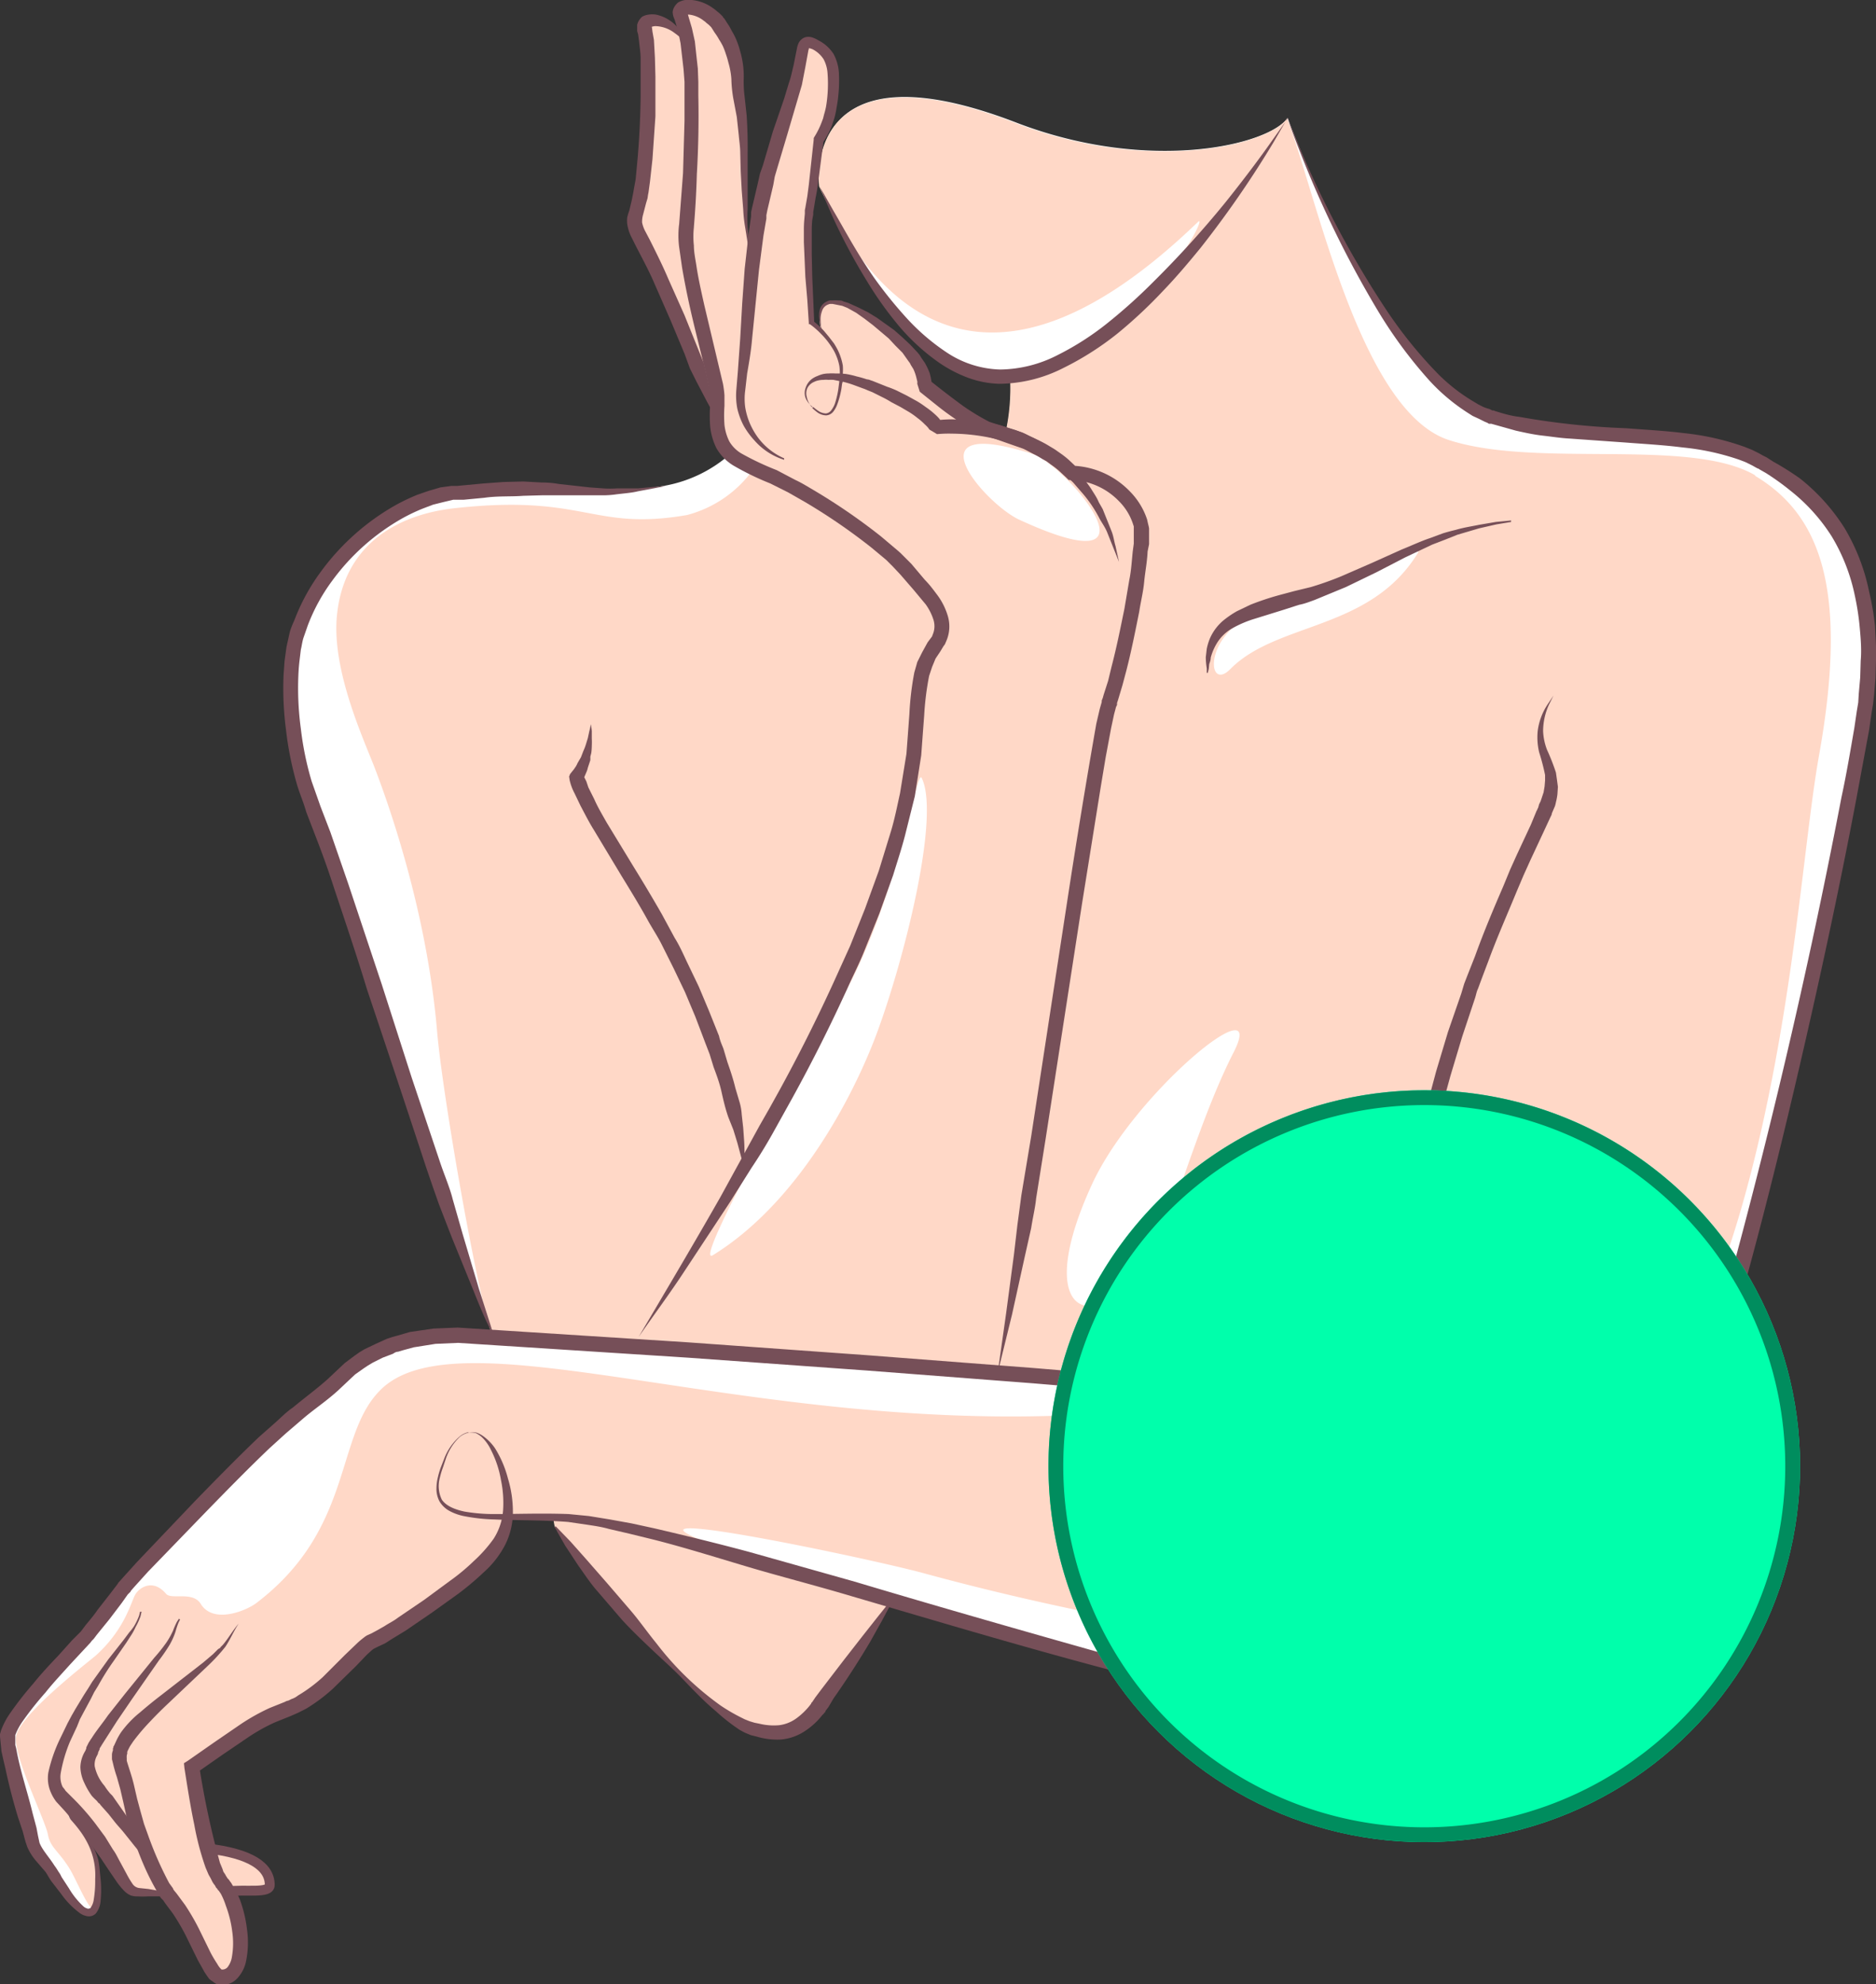 <?xml version="1.0" encoding="UTF-8"?>
<svg xmlns="http://www.w3.org/2000/svg" viewBox="0 0 380.4 402.2">
  <rect x="0" y="0" width="380.4" height="402.2" fill="#333333" stroke="none"/>
  <defs>
    <style>.d{fill:#764f58}</style>
  </defs>
  <g style="isolation:isolate">
    <path fill="#fff" d="M357.3 93.6c-13.1-7.7-36.9-3.4-54.8-9.2S267 39.8 261.1 23.9c-3.8 5.5-28 11.3-54.9 1-44-17-40 12.8-40 12.8 8.2 17.5 20.4 37.8 36 38.6a19.1 19.1 0 0 0 2.7 0 41.8 41.8 0 0 1-1 11.7 37 37 0 0 0-2.7-.7c-4.3-1.2-13.7-9-13.7-9s1.1-5-10-13-12-2.2-10.8 2a16.7 16.7 0 0 0-2.3-2c0-1.9-1.3-18-.3-22.4s1.9-14.6 1.9-14.6a16.6 16.6 0 0 0 2.5-6.4c.5-3.5 1.6-9.5-2-12.1-4.6-3.3-3.3.1-5.2 7.3s-5.5 15.3-7.4 26.1a125.3 125.3 0 0 0-1.5 9.8c-.3-1.6-1-5.4-1.2-8-.3-4.9-.2-8.6-.3-15s-1.4-11.6-1.3-13.5a19.8 19.8 0 0 0-4.2-12c-3.6-4.1-8.8-3.5-7.3-1a25.6 25.6 0 0 1 1.4 5.6c-3.4-6.2-9.1-5.6-8.7-3.7 1.4 6 .8 26.2-.8 34s-2.5 3.7 3 15c4.5 9.1 9.6 23.1 11.6 28.5a21.3 21.3 0 0 1 .8 3.3 8.8 8.8 0 0 0 2.7 5.8 27.4 27.4 0 0 1-13 6.4c-19.3 3.3-16.6-1.3-43.1 1.6-12 1.3-27.6 13.8-31.8 28.8-3 10.9 0 26.5 2.2 32s8.8 23.8 12.8 37 22.4 67.8 25 73.3l-2.5-.2c-14-1.6-23.5 3-29 8.6s-7 3-37.5 35.8c0 0-3 3-5.9 6.4l-2.2 2.9c-1 1.3-3.5 4.7-5.5 7s-16 16.4-16 20.5 4.5 18.2 5 20.9 2.6 4 4.8 7.6 10 15.3 8.4-2.3c-.5-4.2-3.7-8-5.3-9.5-.4-.4-.7-2.3-.8-3.3a76.4 76.4 0 0 1 9.2 12.3c3.7 5.8 3.1 6 7.1 6 3.6 0 4.6.7 4.8.9 5.3 6.7 7.3 15.2 9.9 16 5.6.8 4.9-11.3 1.6-17.3 3.5-.5 8.5.5 8.5-1.3 0-3.8-4-6.4-12.6-7.4a154.7 154.7 0 0 1-3.2-16.5c9.7-6.6 12.6-9.5 19.7-11.9s14.2-12.5 16.7-13.6 6.6-3.5 17.4-11.5c6.8-5 9.6-9 10.2-13.6h9.4a12.3 12.3 0 0 0 .3 1.9c5.8 8.2 30 38.1 40 41 4.7 1.3 9 1.4 13.3-4.3 5.6-7.3 13-18.7 15-21.7 13.7 4 28 8.2 41.7 11.9 42.6 11.6 58.6 11.6 78.5 15s18-4.2 27.8-24.2c22.6-45.8 42.6-145.6 48.5-178.4 6-34.3-7.2-47.4-20.2-55.2Z"></path>
    <path fill="#ffd8c7" d="M356 96.4c-13.2-7.8-44.3-1.4-62.2-7.2S267 39.8 261 24c-3.8 5.5-28 11.3-54.9 1-44-17-40 12.8-40 12.8 8.2 17.5 29.5 52.8 76.8 7.2 2.6-2.5-10.6 25-38.1 31.4a41.8 41.8 0 0 1-1 11.7 37 37 0 0 0-2.7-.7c-4.3-1.2-13.7-9-13.7-9s1.1-5-10-13-12-2.2-10.8 2a16.7 16.7 0 0 0-2.3-2c0-1.9-1.3-18-.3-22.4s1.9-14.6 1.9-14.6a16.6 16.6 0 0 0 2.5-6.4c.5-3.5 1.6-9.5-2-12.1-4.6-3.3-3.3.1-5.2 7.3s-5.5 15.3-7.4 26.1a125.3 125.3 0 0 0-1.5 9.8c-.3-1.6-1-5.4-1.2-8-.3-4.9-.2-8.6-.3-15s-1.4-11.6-1.3-13.5a19.8 19.8 0 0 0-4.2-12c-3.6-4.1-8.8-3.5-7.3-1a25.6 25.6 0 0 1 1.4 5.6c-3.4-6.2-9.1-5.6-8.7-3.7 1.4 6 .8 26.2-.8 34s-2.5 3.7 3 15c4.5 9.1 9.6 23.1 11.6 28.5a21.3 21.3 0 0 1 .8 3.3c.3 2.7 2.7 6.2 7.4 8.9a24 24 0 0 1-13.4 9.2c-19.3 3.3-20.5-4.3-47-1.4-12 1.3-22.7 7.6-24 22-1 11.1 5.6 25.2 7.7 30.7s10.4 27.8 12.6 53c1.1 13.6 8.8 57 11.4 62.4 9.4.3 64 2.7 95.5 6.5 24.2 2.9 66.2 5 37 8.1-74.7 8-139-21.2-155.6-3.7-9 9.3-5.2 28-25 43-2.2 1.6-8.7 4.2-11.2.1-1.6-2.6-5.9-.8-7-2-2.6-3.1-5.3-1.4-6.2 0s-2 7-8.1 12.5c-2.4 2-16 12.5-16.2 16.7s6 16.8 6.5 19.5 2 3.2 4.3 6.8 7.1 17.3 5.6-.2c-.5-4.3-3.8-8-5.3-9.6-.4-.3-.7-2.3-.8-3.2a76.4 76.4 0 0 1 9.2 12.2c3.6 5.8 3 6 7 6 3.7 0 4.7.8 4.8 1 5.3 6.6 7.4 15.2 10 16 5.6.7 4.9-11.3 1.6-17.3 3.5-.5 8.5.5 8.5-1.3 0-3.9-4-6.4-12.6-7.4a154.7 154.7 0 0 1-3.2-16.6c9.7-6.5 12.6-9.4 19.6-11.8s14.3-12.5 16.7-13.6 6.7-3.5 17.5-11.5c6.7-5 9.6-9.1 10.2-13.7l9.4.1a12.3 12.3 0 0 0 .3 1.8c5.8 8.3 30 38.1 40 41 4.7 1.3 9 1.5 13.3-4.2 5.6-7.4 13-18.8 15-21.8-92.2-27-6.8-9.3 6.9-5.5 42.6 11.6 82.8 16.2 102.6 19.6s21 1.5 30.8-18.5c10-20.4 24.8-49 32.7-77.7 9.8-35.5 11.8-71 15-89 6.2-34.4.1-49.2-13-57ZM177.7 209.7c-4.7 12.5-15.8 34-33.1 44.7-4.1 2.6 14-30.4 25.6-51 12.2-21.6 15.6-48 16.7-45.7 3.8 7.8-3.6 37-9.2 52ZM209.3 92c7 2.2 28.2 27.5-2.5 13.4-6.8-3-23.1-21.5 2.5-13.4Zm40.9 121.2c-5.7 11.1-10.2 26.1-13.4 34.2-9.7 24.2-30 24.3-15.3-7.5 8.6-18.5 35.7-40.6 28.7-26.7Zm-.7-77.6c-5.2 5.3-5.7-9.2 8.3-12.1 17.8-3.8 31-13.6 29.7-11.4-9.7 15.8-28.5 13.9-38 23.5Z"></path>
    <path d="M95 290.4a3.6 3.6 0 0 1 1.6 0 5.2 5.2 0 0 1 1.5.8 9.8 9.8 0 0 1 2.3 2.4 22 22 0 0 1 2.6 6.1 23.3 23.3 0 0 1 1 6.7 14.8 14.8 0 0 1-1.6 6.8 19.3 19.3 0 0 1-4.2 5.4A59.2 59.2 0 0 1 93 323l-5.3 3.8-5.4 3.7-2.8 1.7-1.4.9-1.5.7-.4.2-.2.1h-.1.1a2.7 2.7 0 0 0-.6.4l-1 .9-2.2 2.3-4.7 4.6a34.8 34.8 0 0 1-5.5 4.1l-1.6.8-1.6.7-3 1.2a37.4 37.4 0 0 0-5.4 3l-5.3 3.6-5.3 3.7.6-1.4a172.3 172.3 0 0 0 4.2 19.6l.5 1.2.2.6.4.6a2.2 2.2 0 0 0 .3.5l.1.2.3.3.2.3.3.4.4.7a19.1 19.1 0 0 1 1.4 2.8 26.5 26.5 0 0 1 1.4 6 18.9 18.9 0 0 1-.2 6.3 7.2 7.2 0 0 1-1.6 3.3 4.2 4.2 0 0 1-1.8 1.3 4.7 4.7 0 0 1-2.2.2h-.1a4 4 0 0 1-1-.6 5.6 5.6 0 0 1-.8-.6l-.5-.7-.4-.6-1.4-2.5-2.4-4.9a44.6 44.6 0 0 0-2.7-4.6l-1.5-2-.4-.6-.2-.2-.1-.1-.2-.2-.7-1.2a50.7 50.7 0 0 1-2.6-5.1 71 71 0 0 1-2-5.1l-.9-2.7-.8-2.6-.6-2.7-.6-2.6-.7-2.5a27.8 27.8 0 0 1-.8-2.8l-.2-.8v-1a3 3 0 0 1 .2-.8v-.4l.1-.2v-.2l.1-.1.6-1.3a15 15 0 0 1 .8-1.4 20.8 20.8 0 0 1 3.9-4.1 91 91 0 0 1 4.3-3.5l8.5-6.6 2-1.7 1-1 .3-.2h.1l.1-.2.5-.5c1.1-1.3 2-2.9 3.2-4.3-1 1.5-1.7 3.2-2.7 4.7a37.4 37.4 0 0 1-3.7 4l-7.9 7.5a84 84 0 0 0-3.8 3.8A42.6 42.6 0 0 0 27 353l-.6.9a12 12 0 0 0-.6 1.2v.4a1 1 0 0 0-.1.4 3.3 3.3 0 0 0 0 .5v.5c.4 1.4 1.1 3.3 1.5 5.1l.6 2.6.7 2.6.7 2.5.9 2.5a71.6 71.6 0 0 0 4.2 9.5l.8 1.1v.1H35h.1l.2.3.5.6 1.7 2.3a46.7 46.7 0 0 1 2.8 4.8l2.4 4.9A24.7 24.7 0 0 0 44 398l.3.5.3.4.3.3h.1-.2a1.4 1.4 0 0 0 1.3-.4 4.5 4.5 0 0 0 .9-2 16.2 16.2 0 0 0 .1-5.2 22.8 22.8 0 0 0-1.3-5.3 15 15 0 0 0-1-2.4l-.4-.6-.2-.2-.2-.3-.2-.2-.2-.4a5.8 5.8 0 0 1-.5-.7l-.4-.8-.4-.7-.6-1.4a55.9 55.9 0 0 1-2.3-8.7c-.8-3.8-1.4-7.7-2-11.5l-.1-1 .8-.5 5.3-3.7 5.4-3.7a42 42 0 0 1 5.9-3.3l3-1.2.4-.2.4-.1.6-.3a4 4 0 0 0 1.3-.7 30.7 30.7 0 0 0 5-3.7l4.5-4.5 2.4-2.3a15.1 15.1 0 0 1 1.4-1.2 6.7 6.7 0 0 1 .7-.5l.9-.4 1.3-.7 1.4-.8c.9-.6 1.8-1 2.7-1.7l5.3-3.6 5.3-3.9a41.7 41.7 0 0 0 4.8-4 28.3 28.3 0 0 0 4-4.5 12.4 12.4 0 0 0 1.9-5.6 22.5 22.5 0 0 0-.4-6.2 21.2 21.2 0 0 0-2-6.1 9 9 0 0 0-1.7-2.5 5 5 0 0 0-1.4-1 3.6 3.6 0 0 0-1.5-.1ZM261.1 23.9l-2.9 5a206.7 206.7 0 0 1-14.8 21.4c-2.3 2.8-4.8 5.8-7.6 8.7a96 96 0 0 1-9.2 8.6 60.1 60.1 0 0 1-11 7 29.1 29.1 0 0 1-13 3.2 20 20 0 0 1-6.5-1.3 26.7 26.7 0 0 1-5.7-3 42.6 42.6 0 0 1-8.6-8 72.7 72.7 0 0 1-6-8.5 118.8 118.8 0 0 1-7.3-13.8l-1.7-4-.6-1.4 2.9 5.1c1.9 3.2 4.4 8 8 13.2a87 87 0 0 0 6.4 8 43.7 43.7 0 0 0 8.4 7.3 20.5 20.5 0 0 0 10.9 3.5 26 26 0 0 0 11.6-2.9 56.6 56.6 0 0 0 10.4-6.7 109.8 109.8 0 0 0 9-8.1A203 203 0 0 0 248.5 41c4-5 7.2-9.3 9.3-12.3l3.4-4.8Z" class="d"></path>
    <path d="M95 290.4a4.5 4.5 0 0 0-1.7.8 10.9 10.9 0 0 0-2.9 4.5l-.6 1.8a15.9 15.9 0 0 0-.6 2 6.3 6.3 0 0 0 .4 4.5c.9 1.3 2.7 2 4.6 2.4a35 35 0 0 0 6.2.5c4.4 0 9.4-.2 14.9 0l4.1.4 4.3.7 4.4.8 4.6 1c6 1.4 12.6 3 19.3 4.8l21.3 6c14.7 4.4 30.7 9 47.7 13.8s35 9 53.9 11.7c4.7.8 9.5 1.3 14.3 2l14.6 2.2a31 31 0 0 0 7 .3 9.4 9.4 0 0 0 5.9-2.5 20 20 0 0 0 3.8-5.9l3-6.8 3-7 1-1.7.7-1.7 1.6-3.5 1.6-3.5 1.4-3.5 2.8-7c3.5-9.5 6.8-19.2 9.8-29a1317.4 1317.4 0 0 0 28-116.9c1-4.6 1.8-9.4 2.6-14l.5-3.4.3-1.8.1-1.7.3-3.4.1-3.4c.2-2.2 0-4.5-.2-6.7a52.3 52.3 0 0 0-1-6.5 38 38 0 0 0-4.7-12 37 37 0 0 0-8.3-9.2 52 52 0 0 0-5-3.6l-1.4-.8-.1-.1h-.1l-.4-.2-.7-.4-1.4-.7-1.3-.5a49.8 49.8 0 0 0-11.5-2.5c-3.9-.5-7.8-.7-11.6-1l-11.3-.8c-1.9-.1-3.7-.4-5.5-.6s-3.6-.6-5.4-1l-5-1.4h-.5l-.3-.2-.5-.2-1.2-.6-1.3-.6-1.1-.7a39 39 0 0 1-7.6-6.4A91.7 91.7 0 0 1 279.4 63a214 214 0 0 1-15.7-32c-1.8-4.5-2.6-7-2.6-7l2.8 6.8a199.6 199.6 0 0 0 16.8 31.4 90 90 0 0 0 10.8 13.5 36.4 36.4 0 0 0 7.3 5.7l1 .6 1 .5a8.6 8.6 0 0 0 1.2.4l.6.3h.3l.2.1c1.6.5 3.2 1 5 1.2a154.4 154.4 0 0 0 21.6 2.3c3.8.3 7.8.5 11.8 1a52.5 52.5 0 0 1 12.3 2.8l1.5.6 1.4.7.7.4.4.2a2.3 2.3 0 0 1 .2.1l.2.1 1.4.9A56.7 56.7 0 0 1 365 97a40.2 40.2 0 0 1 9 10 41 41 0 0 1 5 12.9 55.5 55.5 0 0 1 1.2 7c.1 2.3.3 4.6.2 7l-.1 3.5-.3 3.6-.2 1.7-.3 1.8-.5 3.5-2.6 14c-3.6 19-7.8 38.4-12.4 58s-9.7 39.6-15.7 59.3c-3 9.8-6.3 19.6-9.8 29.2l-2.9 7.1-1.5 3.6-1.6 3.5-1.5 3.4-.8 1.8-.8 1.7-3.1 6.9-3.1 7a22.9 22.9 0 0 1-4.4 6.6 11.4 11.4 0 0 1-3.6 2.4 14.3 14.3 0 0 1-4 1 33.5 33.5 0 0 1-7.8-.3c-5-.7-9.7-1.6-14.5-2.2l-14.4-2c-19.1-2.7-37.3-7.2-54.3-11.8s-33-9.4-47.7-13.7c-7.4-2.2-14.5-4-21.2-6s-13.1-4-19.1-5.5l-4.5-1.1-4.3-1c-1.4-.4-2.8-.6-4.1-.8l-4.1-.6c-5.3-.4-10.3-.3-14.8-.5a36.8 36.8 0 0 1-6.4-.7 10.4 10.4 0 0 1-2.8-1 5.3 5.3 0 0 1-2.1-2 5.4 5.4 0 0 1-.6-2.6 9.9 9.9 0 0 1 .3-2.3 15.6 15.6 0 0 1 .6-2l.7-1.8a11.2 11.2 0 0 1 3.2-4.5 4.4 4.4 0 0 1 1.7-.8Z" class="d"></path>
    <path d="M299.3 294.5a2.8 2.8 0 0 1-.2.5 3.3 3.3 0 0 1-1 1.1 11.3 11.3 0 0 1-5.5 1.8 16.7 16.7 0 0 1-9.2-1.6 13.8 13.8 0 0 1-2.4-1.6 20.7 20.7 0 0 1-2.2-2 9.5 9.5 0 0 1-1.8-2.9 9.1 9.1 0 0 1-.7-3.6 11 11 0 0 1 .8-3.7l.3-.8.3-.7.7-1.6.6-1.6.5-1.6.4-1.6.4-1.7c1-4.6 1.7-9.7 2.5-14.9s1.6-10.6 2.6-16.1 2.2-11 3.6-16.5l2.2-8.2 2.4-8 2.7-7.8.6-2 .7-1.8 1.5-3.8c1.8-5 3.8-9.7 5.7-14.1l1.4-3.4 1.4-3.1 2.8-6 1.2-2.9.1-.1v-.1c0-.1 0 0 0 0l.2-.4.2-.7.3-.6.2-.6.4-1.2.2-1.2.1-1.2v-1.1a44 44 0 0 0-1.2-4.6 13 13 0 0 1-.3-4.3 12.6 12.6 0 0 1 2-5.4l1.2-1.8-.9 1.8a13 13 0 0 0-1.2 5.4 11.8 11.8 0 0 0 .8 3.8 43.1 43.1 0 0 1 1.8 4.6l.2 1.4.2 1.5-.1 1.5a11.7 11.7 0 0 1-.3 1.6 6 6 0 0 1-.2.8l-.3.7-.3.7-.1.4-.1.2-.1.2-1.3 2.8-2.8 6-1.4 3.1-1.4 3.3c-1.8 4.4-3.9 9.1-5.7 14l-1.4 3.7-.7 1.9c-.3.6-.4 1.3-.6 1.9l-2.6 7.8-2.4 8-2.2 8a265.5 265.5 0 0 0-6.1 32.4c-.8 5.2-1.5 10.3-2.6 15l-.4 1.9-.5 1.8-.5 1.7c-.1.6-.4 1-.6 1.6l-.7 1.6-.3.8-.3.7a8.2 8.2 0 0 0-.6 2.7c0 1.7.8 3 1.8 4.5a18.7 18.7 0 0 0 1.7 2 11.3 11.3 0 0 0 1.8 1.5 15.6 15.6 0 0 0 8 2.5 11.2 11.2 0 0 0 5.4-.9 3 3 0 0 0 1-1 2.6 2.6 0 0 0 .3-.4Z" class="d"></path>
    <path d="m13.5 365.4.2 1a13.5 13.5 0 0 0 .4 1.5 2.8 2.8 0 0 0 .3.7l.8.7a21.6 21.6 0 0 1 3.3 4.4l.8 1.5a14.2 14.2 0 0 1 .6 1.7 13.7 13.7 0 0 1 .3 2l.2 2a22.4 22.4 0 0 1 0 4.4 4.6 4.6 0 0 1-1 2.6 2 2 0 0 1-1.8.5 3.7 3.7 0 0 1-1.4-.6 17.2 17.2 0 0 1-3.8-3.9l-1.7-2.2c-.6-.7-1-1.6-1.5-2.3l-1.9-2.2a11.2 11.2 0 0 1-1.8-2.9l-.3-.9-.2-.7-.4-1.5-1-3a121.1 121.1 0 0 1-2.5-9.7l-.4-1.7-.4-1.8-.1-1-.1-1-.1-1a1.5 1.5 0 0 1 0-.2v-.3l.2-.7a15.4 15.4 0 0 1 1.9-3.6 69.7 69.7 0 0 1 4.7-6c1.6-2 3.4-3.9 5.2-5.8l2.6-2.9 1.5-1.5.3-.3.3-.4.6-.8c.8-1 1.7-2 2.5-3.2l2.5-3.2 1.3-1.7.3-.4.1-.2.2-.2.8-.9 2.8-3.1 12-12.6c4.1-4.2 8.3-8.5 12.7-12.7l3.4-3c1.1-1 2.3-2.2 3.5-3 2.4-2 5-3.9 7.1-5.8l3.4-3.2 2-1.5 1-.7 1-.6 2.3-1.1 2.2-1 1.2-.4 1.1-.3 2.4-.7 4.8-.7 4.9-.2 9.4.6 37.4 2.4 36.2 2.6 33.8 2.6 15.6 1.3L240 280c4.7.4 9.1.8 13.4 1.4l12 1.7 5.6.8 5.1.8 4.7.9 4.3 1a44.3 44.3 0 0 1 7 2 25.7 25.7 0 0 1 5 2.5 5.5 5.5 0 0 1 2.2 2.4 2 2 0 0 1 0 1.1 1.9 1.9 0 0 0 0-1 5.4 5.4 0 0 0-2.4-2.3 38.7 38.7 0 0 0-12-3.7l-4.3-.7-4.7-.5-5.1-.6-5.5-.5-12.2-1-6.5-.6-6.9-.7-14.6-1.3-15.6-1.3-33.8-2.6-36.2-2.6-37.3-2.4-9.3-.6-4.6.2-4.4.7-2.2.6-1 .3c-.4 0-.7.2-1 .4l-2.1.8-2 1-1 .6-.9.6-1.7 1.2-1.7 1.6-1.7 1.6c-2.4 2.2-5 3.9-7.2 5.8l-3.5 3-3.3 3c-4.4 4.2-8.5 8.4-12.6 12.6l-12 12.4-2.8 3.1-.7.8v.1l-.2.2-.4.4-1.2 1.7-2.5 3.3-2.6 3.2-.6.8-.4.4-.3.4-1.4 1.5-2.7 2.9c-1.7 1.9-3.5 3.8-5 5.7a66.1 66.1 0 0 0-4.6 5.8 12.5 12.5 0 0 0-1.5 2.8v.4c0 .1 0-.1 0 0v1.6l.2.8c.8 4.5 2.3 8.8 3.3 13l.8 3 .3 1.6.3 1.4c.5 1.4 2 3 3 4.6a12.8 12.8 0 0 1 .8 1.2l.4.6.3.6 1.5 2.3a15.8 15.8 0 0 0 3 3.7 2 2 0 0 0 .9.4l.4-.1a3.6 3.6 0 0 0 .7-1.7 22.8 22.8 0 0 0 .3-4.2c.3-5.5-2.5-9.2-4.3-11.3l-.7-.8a2.8 2.8 0 0 1-.4-1 14 14 0 0 1-.2-1.3l-.2-1.1Z" class="d"></path>
    <path d="m34.6 384.8-.2-.1-.5-.2a6.2 6.2 0 0 0-1-.1h-3a18.5 18.5 0 0 1-2 0 4 4 0 0 1-1.4-.2 4.2 4.2 0 0 1-1.3-.9 14.6 14.6 0 0 1-1.7-2.1L22 379l-1.6-2.4-1.8-2.5-1.9-2.5c-1.3-1.7-2.6-3.5-4.1-5.1l-1.2-1.3a10.2 10.2 0 0 1-.6-.9 8.5 8.5 0 0 1-.5-1 7.2 7.2 0 0 1-.5-4 30.8 30.8 0 0 1 2.4-6.9l1.5-3.1.8-1.5.8-1.4 1.7-2.8.9-1.4.8-1.3 3.3-4.6 3-3.8 1.2-1.6a11 11 0 0 0 1-1.3 13.2 13.2 0 0 0 1-2.1l.2-.8h.3l-.2.9a13.5 13.5 0 0 1-1 2.2 12.3 12.3 0 0 1-.8 1.5l-1.1 1.7-2.7 3.9c-1 1.4-2 3-3 4.8l-.8 1.3-.7 1.4L17 347l-.8 1.5-.6 1.5-1.4 3a29.7 29.7 0 0 0-1.9 6.5 4.7 4.7 0 0 0 .4 2.7l.4.5.2.3.2.2 1.2 1.2a51 51 0 0 1 4.6 5.2l2 2.7 1.6 2.6c.6.8 1 1.7 1.5 2.6l1.3 2.4a18.3 18.3 0 0 0 1.2 2 1.9 1.9 0 0 0 1.3.8l1.9.2 1.7.3.7.1.7.3a5 5 0 0 1 1 .4l.6.3.1.2Z" class="d"></path>
    <path d="m36.5 328.3-.3.6a15.8 15.8 0 0 0-.6 1.8 14 14 0 0 1-1.2 2.7 34.1 34.1 0 0 1-2.2 3.2l-5.5 7.9-3 4.4-3 4.7-.3.5-.2.3v.2l-.1.2-.2.4c0 .3-.2.6-.3.8a3.7 3.7 0 0 0-.4 2 8.8 8.8 0 0 0 2 4 11.7 11.7 0 0 0 .7 1l.4.5.3.3.2.2 1.4 2 1.4 2 1.2 1.8 2 3.4c.5 1 1 2 1.2 2.7s.7 1.4.8 1.8l.3.6-.3.1-1.7-2-1.8-2.2-2.4-3-1.4-1.6-1.5-1.9-1.6-1.8-.2-.3c0 .1 0 0 0 0l-.2-.1-.4-.5a13.6 13.6 0 0 1-1-1 15.4 15.4 0 0 1-1.5-2.6 7.9 7.9 0 0 1-.8-3.2 6.6 6.6 0 0 1 1-3.3l.2-.5v-.2c0-.1 0 0 0 0l.3-.6.1-.2.1-.2.2-.3a7.4 7.4 0 0 1 .4-.6c1-1.6 2.2-3 3.3-4.6l3.4-4.3 6-7.4a32.1 32.1 0 0 0 2.4-3 15.7 15.7 0 0 0 1.4-2.5 15.3 15.3 0 0 1 .8-1.8l.4-.6Z" class="d"></path>
    <path fill="none" stroke="#764f58" stroke-miterlimit="10" stroke-width="2" d="M46.2 383.4c3.5-.5 8.5.5 8.5-1.3 0-3.8-4-6.4-12.6-7.4"></path>
    <path d="m135.1 98.5-2.6.5-3.2.6c-1.2.3-2.7.4-4.3.6a19.3 19.3 0 0 1-2.6.2h-12.6l-3.7.1c-2.5.2-5.1 0-7.9.4l-4.2.4h-1.9s.1 0 0 0h-.2l-2.1.5-2 .5-2.1.8a36.9 36.9 0 0 0-4 1.9 45 45 0 0 0-14.4 12.8 37.5 37.5 0 0 0-4.9 9l-.8 2.3c-.3.8-.4 1.8-.6 2.6l-.3 2.5a41 41 0 0 0-.2 2.7 61.5 61.5 0 0 0 .5 10.8 62.8 62.8 0 0 0 2.2 10.7l1.8 5.1 2 5.2 3.6 10.4 6.8 20.4 6.1 19 5.7 17c.9 2.7 2 5.2 2.6 7.6l2 7 3.3 11.1 2.3 7.2.8 2.6-1.2-2.4c-.8-1.6-1.8-4-3-7l-4.4-10.8-2.6-6.7-1.3-3.7-1.3-3.8a6074.3 6074.3 0 0 0-12-36.1c-2-6.6-4.3-13.4-6.6-20.3a183 183 0 0 0-3.7-10.4l-2-5.2c-.5-1.8-1.2-3.4-1.8-5.3A67.2 67.2 0 0 1 58 148a65.1 65.1 0 0 1-.5-11.2l.2-2.8.4-2.9.6-2.7c.2-.9.6-1.8 1-2.7a40.9 40.9 0 0 1 5.2-9.6 48 48 0 0 1 15.3-13.7 41.5 41.5 0 0 1 4.4-2.1l2.3-.8 2.4-.7 2.2-.3h1.2l1-.1L98 98l4.1-.3 4-.1 3.7.2c1.2 0 2.4.1 3.5.3l6.3.7 2.8.2a20 20 0 0 0 2.6 0h4.3l3.2-.3Z" class="d"></path>
    <path d="M119.8 146.8a11.4 11.4 0 0 1 .2 1.4v1.5a14.7 14.7 0 0 1 0 1.5 12.2 12.2 0 0 1-.1 1.4l-.2.8a6.4 6.4 0 0 1 0 .7l-.5 1.5a6 6 0 0 1-.2.7l-.3.7-.6 1.4.2-1.2.6 1.2.4 1.2 1.2 2.4c.7 1.6 1.6 3.1 2.5 4.7l5.6 9.2a326 326 0 0 1 5.6 9.4l2.6 4.8c1 1.6 1.7 3.2 2.5 4.9l2.4 5 2.1 5 2 5c.2 1 .6 1.8.9 2.6l.8 2.7c.6 1.7 1.2 3.5 1.6 5.2l.8 2.7a11.2 11.2 0 0 1 .5 2.7l.3 2.7.2 2.8a36 36 0 0 1-.1 5.5 26.9 26.9 0 0 0-.6-2.7l-.7-2.6-.8-2.6-1-2.5c-.6-1.7-1-3.4-1.4-5.2s-1-3.4-1.6-5l-.8-2.6-1-2.6-1.9-5-2.1-5-2.3-4.8-2.4-4.8c-.8-1.6-1.8-3.1-2.7-4.7-1.7-3.1-3.6-6.2-5.5-9.3l-5.6-9.3c-1-1.6-1.8-3.2-2.7-4.9l-1.2-2.5a10.7 10.7 0 0 1-1-2.7l-.1-.7.2-.5.8-1 .4-.6a4.2 4.2 0 0 0 .3-.6l.7-1.2.5-1.3a10.2 10.2 0 0 0 .5-1.3l.4-1.3.3-1.4a11.2 11.2 0 0 0 .3-1.4Z" class="d"></path>
    <path d="M129.5 271c5.6-9.5 11.2-18.9 16.6-28.4l7.9-14.4 2-3.5 2-3.6a338.3 338.3 0 0 0 11-21.9l3.4-7.5 3-7.5 2.8-7.7 2.4-7.8c.8-2.6 1.3-5.2 1.9-7.9l1.3-8 .3-4 .3-4.1a59.4 59.4 0 0 1 1-8.4l.6-2.1 1-2 1.1-2 .6-.8.3-.4.1-.3a4.3 4.3 0 0 0 .2-3 11 11 0 0 0-1.6-3.2l-2.5-3-2.6-3-1.5-1.6-.7-.7-.7-.7-3-2.5a120.2 120.2 0 0 0-13.4-9.2l-3.5-2-3.6-1.8a56.2 56.2 0 0 1-7.6-3.7 10 10 0 0 1-3.3-3.4 12.7 12.7 0 0 1-1.3-4.5 28.9 28.9 0 0 1 0-4.3v-2l-.3-1.8c-1.1-5.2-2.6-10.6-3.8-16a165 165 0 0 1-1.6-8.1l-.6-4.2a18.6 18.6 0 0 1 0-4.5v.1l.8-10.5.3-10.6v-7.9l-.2-2.6-.3-2.6-.3-2.6-.5-2.5-.7-2.3.1.2a6.8 6.8 0 0 1-.3-.7 3.6 3.6 0 0 1-.2-1 2.4 2.4 0 0 1 .4-1.2 2.4 2.4 0 0 1 .3-.4 3.2 3.2 0 0 1 .4-.4 4.3 4.3 0 0 1 2.8-.5 8.7 8.7 0 0 1 4.2 1.6 7.1 7.1 0 0 1 .9.7 6.3 6.3 0 0 1 .8.7l.4.4v.1l.1.1.2.2.5.8a11.4 11.4 0 0 1 1 1.7 12 12 0 0 1 1 2 14.8 14.8 0 0 1 .6 1.8 18.9 18.9 0 0 1 .5 2 17.8 17.8 0 0 1 .3 4 23.9 23.9 0 0 0 .2 3.6l.4 3.7a97.3 97.3 0 0 1 .2 7.7v11.2a29.2 29.2 0 0 0 0 3.8l.4 3.7c0 1.3.3 2.5.5 3.8l-.8-3.7-.6-3.8a29.8 29.8 0 0 1-.4-3.7l-.3-3.8-.2-3.8-.1-3.7c0-1.3-.2-2.5-.3-3.7l-.4-3.7-.7-3.7a26.6 26.6 0 0 1-.4-4 15.4 15.4 0 0 0-.6-3.3 16.5 16.5 0 0 0-.5-1.7 14.4 14.4 0 0 0-.6-1.6 12.5 12.5 0 0 0-.8-1.4 11.1 11.1 0 0 0-.9-1.4l-.5-.8-.2-.3-.3-.3a4.2 4.2 0 0 0-.6-.5 3.5 3.5 0 0 0-.6-.5A5.8 5.8 0 0 0 140 3a2 2 0 0 0-.8 0c0-.1.2-.2.1-.3l.2.3.8 2.7.6 2.7.3 2.8.3 2.7.1 2.7v2.7a201.2 201.2 0 0 1-.3 16c-.1 3.6-.3 7.1-.6 10.7v.1a16.6 16.6 0 0 0 0 3.7c0 1.3.3 2.7.5 4 .4 2.7 1 5.3 1.6 8l3.8 16a23 23 0 0 1 .3 2.3v2.2a26 26 0 0 0 0 3.8 9.9 9.9 0 0 0 1 3.4 6.9 6.9 0 0 0 2.4 2.4 57 57 0 0 0 7.2 3.4l3.8 2c1.3.6 2.4 1.3 3.6 2a123.3 123.3 0 0 1 13.7 9.4l3.2 2.7.8.7.8.8 1.4 1.4 2.7 3.2c1 1 1.8 2.1 2.7 3.3a13.6 13.6 0 0 1 2 4.1 7.4 7.4 0 0 1-.3 5l-.3.7-.3.4-.6 1-1 1.5-.7 1.7-.6 1.8a58.2 58.2 0 0 0-1 8l-.3 4-.3 4.1-1.3 8.3-2 8c-.7 2.7-1.6 5.4-2.4 8l-2.8 7.8-3.1 7.7c-1 2.5-2.3 5-3.4 7.5a327.4 327.4 0 0 1-11.1 22.1l-4 7.2a101 101 0 0 1-4.3 7l-4.4 7-9.1 13.8c-3 4.6-6.3 9-9.4 13.5Z" class="d"></path>
    <path d="M164.8 82.5a4.5 4.5 0 0 1-1.4-1.7 3 3 0 0 1 0-2.3 3.6 3.6 0 0 1 1.4-1.8 4.5 4.5 0 0 1 1-.5 5.7 5.7 0 0 1 1.2-.4 6.3 6.3 0 0 1 1.1-.1 8.8 8.8 0 0 1 1.2 0h1.1l1.1.1a17.5 17.5 0 0 1 2.2.5 21.8 21.8 0 0 1 2.1.6c.4 0 .7.2 1.1.3l1 .4 2 .8a19.2 19.2 0 0 1 2 .8l2 1 2 1.1a18.5 18.5 0 0 1 1.8 1.2 16 16 0 0 1 1.9 1.5 9 9 0 0 1 .8.8 3.1 3.1 0 0 1 .4.6 3.6 3.6 0 0 1 .5.7l-1.5-.9a29.7 29.7 0 0 1 3.3-.2l3.3.1a29.7 29.7 0 0 1 3.2.4l3.2.7 1.6.5 1.6.5 1.5.6 1.5.7a32.3 32.3 0 0 1 2.9 1.5l1.4.9 1.3 1A28.2 28.2 0 0 1 217 94l2.2 2.4a27.5 27.5 0 0 1 2 2.6c.6 1 1.2 1.8 1.6 2.8l.8 1.4.6 1.5 1.2 3c.4 1 .5 2 .8 3l.7 3.2-1.2-3-1.2-3c-.4-1-1-1.8-1.5-2.7a26.5 26.5 0 0 0-3.4-5.1l-2-2.3a73 73 0 0 0-4.6-4l-1.2-.7-1.3-.8a28.2 28.2 0 0 0-2.8-1.3l-1.4-.6-1.4-.5-1.4-.5-1.5-.4a39.8 39.8 0 0 0-9-1.1 25.5 25.5 0 0 0-3 .1l-1.5-.9-.1-.1a2.8 2.8 0 0 0-.3-.4 7.7 7.7 0 0 0-.6-.6 11.9 11.9 0 0 0-1.5-1.3 15.3 15.3 0 0 0-1.7-1.2l-1.7-1-1.9-1a19.2 19.2 0 0 0-1.8-1l-2-1-1-.4a9.2 9.2 0 0 0-1-.4L173 78a20.3 20.3 0 0 0-2-.6l-1-.2-1-.2a6.9 6.9 0 0 0-1 0 4.8 4.8 0 0 0-1 0 4.5 4.5 0 0 0-1 .1 3.3 3.3 0 0 0-.9.3 2.7 2.7 0 0 0-1.4 1.3 2.6 2.6 0 0 0-.1 1.8 4.3 4.3 0 0 0 1 2Z" class="d"></path>
    <path d="M159 93.2a13.2 13.2 0 0 1-6-3.9 15.9 15.9 0 0 1-2.2-3 14.4 14.4 0 0 1-1.3-3.5 14.1 14.1 0 0 1-.2-3.7l.3-3.6.5-7 .4-7 .5-7 .8-7.1.5-3.6V43l.2-.9.4-1.7.8-3.4.4-1.8.6-1.7 2-6.8L159 20l1-3.3c.4-1.1.6-2.2.9-3.4l.7-3.5a4.5 4.5 0 0 1 .4-1.2 2.8 2.8 0 0 1 .5-.6 2 2 0 0 1 1-.5 2.7 2.7 0 0 1 1.5.2 6.6 6.6 0 0 1 1 .5 8 8 0 0 1 3 2.7 9.2 9.2 0 0 1 1.1 3.8 30 30 0 0 1-.5 7.3 17 17 0 0 1-.4 1.9l-.3.9-.3.9a18.4 18.4 0 0 1-1.8 3.3l.2-.5-.6 4.6-.6 4.6a32 32 0 0 1-.4 2.3l-.4 2.4-.1.6v.5l-.2 1.1a21.8 21.8 0 0 0-.1 2.3v4.6l.1 4.6.2 4.6.2 4.7-.3-.4a17 17 0 0 1 2.3 2.1l1 1.2 1 1.3a16 16 0 0 1 .8 1.4 11.4 11.4 0 0 1 .6 1.5 10.7 10.7 0 0 1 .4 1.6 11 11 0 0 1 0 1.6 14 14 0 0 1 0 1.6c-.2.5-.2 1-.3 1.6a18.2 18.2 0 0 1-.8 3 5.4 5.4 0 0 1-.8 1.5 2 2 0 0 1-1.5.8 3.2 3.2 0 0 1-1.6-.5 9.4 9.4 0 0 1-1.2-1l.2-.2a9.7 9.7 0 0 0 1.2.9 2.9 2.9 0 0 0 1.4.4 1.6 1.6 0 0 0 1.1-.7 5 5 0 0 0 .7-1.3 17.9 17.9 0 0 0 .7-3l.2-1.6.1-1.5a12.7 12.7 0 0 0-.1-1.5 10.5 10.5 0 0 0-.4-1.5 12 12 0 0 0-.6-1.4 13.2 13.2 0 0 0-.8-1.3 15.4 15.4 0 0 0-1.9-2.3 16.2 16.2 0 0 0-2.3-2h-.2v-.3l-.3-4.6-.4-4.7-.2-4.7-.1-2.3v-2.3a23 23 0 0 1 .1-2.4l.1-1.1v-.7l.1-.5.4-2.3.3-2.3.5-4.6.5-4.6V28l.1-.2a16.7 16.7 0 0 0 1.5-3l.3-.8.2-.8a16.4 16.4 0 0 0 .4-1.6 28 28 0 0 0 .3-6.8 7 7 0 0 0-.8-2.8 5.8 5.8 0 0 0-2.2-2 3.4 3.4 0 0 0-.6-.2c-.2-.1-.3 0-.2 0l.1-.2v.1a2.5 2.5 0 0 0-.2.6l-.6 3.3-.7 3.6-1 3.4-2 6.8-2 6.7-.5 1.7-.3 1.7-.8 3.4-.4 1.7-.2 1v.7l-.6 3.5-.9 6.9-1.4 14c-.2 2.4-.6 4.7-1 7l-.4 3.5a12.6 12.6 0 0 0 0 3.3 14 14 0 0 0 .9 3.2 14.7 14.7 0 0 0 1.7 3 13.2 13.2 0 0 0 5.3 4.2Zm-13.6-8.1-2-3.6-2.2-4.2-1.3-2.6-1.1-3L136 65l-3.2-7.3c-1.1-2.6-2.4-5-3.8-7.7l-1-2a8.6 8.6 0 0 1-.8-2.5 5 5 0 0 1 0-1.5 10.7 10.7 0 0 1 .4-1.3l.5-2.1.2-1 .1-.5.1-.6.4-2.2.4-4.3a167.8 167.8 0 0 0 .6-12.5v-7.6c0-1.2-.2-2.3-.3-3.4l-.2-1.5-.2-.7V5l.1-.3a2.8 2.8 0 0 1 .3-.6 3.3 3.3 0 0 1 .6-.7 3.3 3.3 0 0 1 1.1-.4 4.8 4.8 0 0 1 1.9 0 8 8 0 0 1 4.4 2.8 11 11 0 0 1 1.6 2.7l.4 1-.6-.8a11.7 11.7 0 0 0-2.2-2 6.7 6.7 0 0 0-3.8-1.4 2.4 2.4 0 0 0-1 .2.3.3 0 0 0-.1.1.6.6 0 0 0 .2-.3.8.8 0 0 0 0-.1c0-.1 0 0 0 0v.2-.3l.1.5.1.8.3 1.7.2 3.6.1 3.8v8.1l-.6 8.7-.5 4.5-.3 2.2-.1.5-.1.7-.3 1-.6 2.3a5.2 5.2 0 0 0-.2 1.6 6.4 6.4 0 0 0 .6 1.7l1 1.9c1.3 2.6 2.6 5.2 3.7 7.8l3.3 7.4 2.7 6.7 1.2 3 .7 2.9 1 4.6.7 3 .2 1Z" class="d"></path>
    <path d="M166.7 67.2a10.4 10.4 0 0 1-.5-2.1 5.2 5.2 0 0 1 0-2.2 2.5 2.5 0 0 1 1.5-1.8 1.5 1.5 0 0 1 .6-.2 4 4 0 0 1 .5 0 7.3 7.3 0 0 1 1.2 0c.4 0 .7 0 1 .2l1 .3 2 .9 2 1 1.8 1.1 3.5 2.5 1.7 1.5 1.6 1.5 1.5 1.6.4.5.3.5.7 1a13.2 13.2 0 0 1 1 2.1 10.2 10.2 0 0 1 .3 1.3 3.9 3.9 0 0 1 .1.7v.4a3.5 3.5 0 0 1 0 .5l-.5-1.5a188 188 0 0 0 6.9 5.3 48 48 0 0 0 5.3 3.2l.9.3 1 .3 2.1.7 2.2.7c.7.2 1.4.6 2 .9l2.1 1a19.6 19.6 0 0 1 2 1.1l1 .6 1 .7a18 18 0 0 1 1.8 1.4l1.7 1.6-1-.4a17 17 0 0 1 11.7 5.2 14.6 14.6 0 0 1 3.5 5.7l.2.9a8.9 8.9 0 0 1 .2.9v3.2l-.3 1.5c-.1 2.2-.5 4.1-.7 6.2s-.7 4-1 6c-.8 4-1.6 8-2.6 11.9l-.8 3-.9 3-.2.6v.4c0-.1 0 0 0 0l-.2.4-.4 1.5-.6 2.8-1.1 5.9-1 6-3.8 23.7L212 231l-1.9 11.9c-.2 2-.7 4-1 6l-1.3 5.8-2.6 11.8-2.9 11.8 1.7-12 1.6-12 .7-6 .8-6 2-12 7.3-47.6a1671.7 1671.7 0 0 1 5.9-36l.7-3 .4-1.4v-.3l.2-.5.2-.7.9-2.8.7-2.9c1-3.8 1.8-7.8 2.6-11.7l1-5.9c.4-1.9.5-4 .7-5.8l.2-1.5v-3.5l-.2-.6a11.6 11.6 0 0 0-2.8-4.5 14 14 0 0 0-9.7-4.3h-.5l-.5-.5-1.5-1.4a18.2 18.2 0 0 0-1.7-1.3l-.8-.6-.9-.5a16.8 16.8 0 0 0-1.8-1l-1.9-1-2-.7-2-.7-2-.7-1-.3a11.8 11.8 0 0 1-1.2-.4 22.9 22.9 0 0 1-2-1 53.8 53.8 0 0 1-7.4-5l-3.5-2.8-.5-1.6v-.1a1.4 1.4 0 0 0 0-.4l-.2-.8a9 9 0 0 0-.6-1.7l-.5-.8-.2-.4-.3-.4-1.2-1.7-1.4-1.4-1.4-1.5-3.2-2.7-1.7-1.3-1.7-1.2-1.8-1-1-.4-1-.2-1-.2h-.4a1 1 0 0 0-.4.1 2 2 0 0 0-1.3 1.3 4.7 4.7 0 0 0-.3 2 10 10 0 0 0 .3 2.2Zm-54 242.2 3 3.1 3.2 3.6 4.2 4.8 4.9 5.7c1.7 2 3.3 4.3 5.1 6.5a61 61 0 0 0 13 12.6 36.2 36.2 0 0 0 3.9 2.3l1 .5 1 .4 1 .3 1 .2a12.2 12.2 0 0 0 4 .3 7.5 7.5 0 0 0 3.5-1.4 14 14 0 0 0 2.7-2.6l.3-.4v-.1l.2-.2.6-.9 1.2-1.6 4.6-6 3.9-5 3-3.8 2-2.5.7-.8.3.2-.6 1-1.5 2.8-2.4 4.3a178 178 0 0 1-7.5 11.6l-1 1.7-.6.8-.1.3-.2.1v.1l-.4.4a14.6 14.6 0 0 1-3.5 3.2 10.4 10.4 0 0 1-4.8 1.7 14.5 14.5 0 0 1-5-.6l-1.2-.3-1.2-.5-1.1-.6-1-.7a39 39 0 0 1-3.7-3c-2.4-2-4.6-4.3-6.7-6.5s-4.4-4.2-6.5-6.2-4.2-4-6-6l-4.9-5.7c-1.5-1.7-2.7-3.6-3.8-5.1l-2.7-4.1-1.6-2.8c-.3-.7-.6-1-.6-1Zm132-173v-.9a15 15 0 0 1-.2-2.3l.2-1.7a11.3 11.3 0 0 1 .6-2 9.9 9.9 0 0 1 3.1-4 19.3 19.3 0 0 1 2.4-1.6l2.7-1.3a55.5 55.5 0 0 1 6-2l3-.8 3.3-.8a63.7 63.7 0 0 0 6.2-2.2l6.2-2.7 6-2.7c2-.8 3.9-1.7 5.7-2.3l2.7-1a42 42 0 0 1 2.6-.7c1.7-.5 3.2-.7 4.6-1l3.5-.6 3.1-.3v.3l-3 .5-3.5.8-4.4 1.3-2.5 1-2.6 1-5.5 2.6-5.8 3-6.2 3-6.3 2.6c-1.1.4-2.1.8-3.2 1l-3.1 1-5.8 1.8a22.6 22.6 0 0 0-4.7 2 8.6 8.6 0 0 0-3 2.9 11.3 11.3 0 0 0-1.3 3c0 .5-.2 1-.3 1.3l-.1 1-.2.8Z" class="d"></path>
    <circle cx="288.8" cy="297.2" r="76.2" fill="#00ffab" style="mix-blend-mode:color" transform="rotate(-45 288.8 297.2)"></circle>
    <path fill="#008d5e" d="M288.8 224a73.2 73.2 0 1 1-73.2 73.2 73.2 73.2 0 0 1 73.2-73.2m0-3a76.2 76.2 0 1 0 76.2 76.2 76.2 76.2 0 0 0-76.2-76.2Z" style="mix-blend-mode:darken"></path>
  </g>
</svg>
